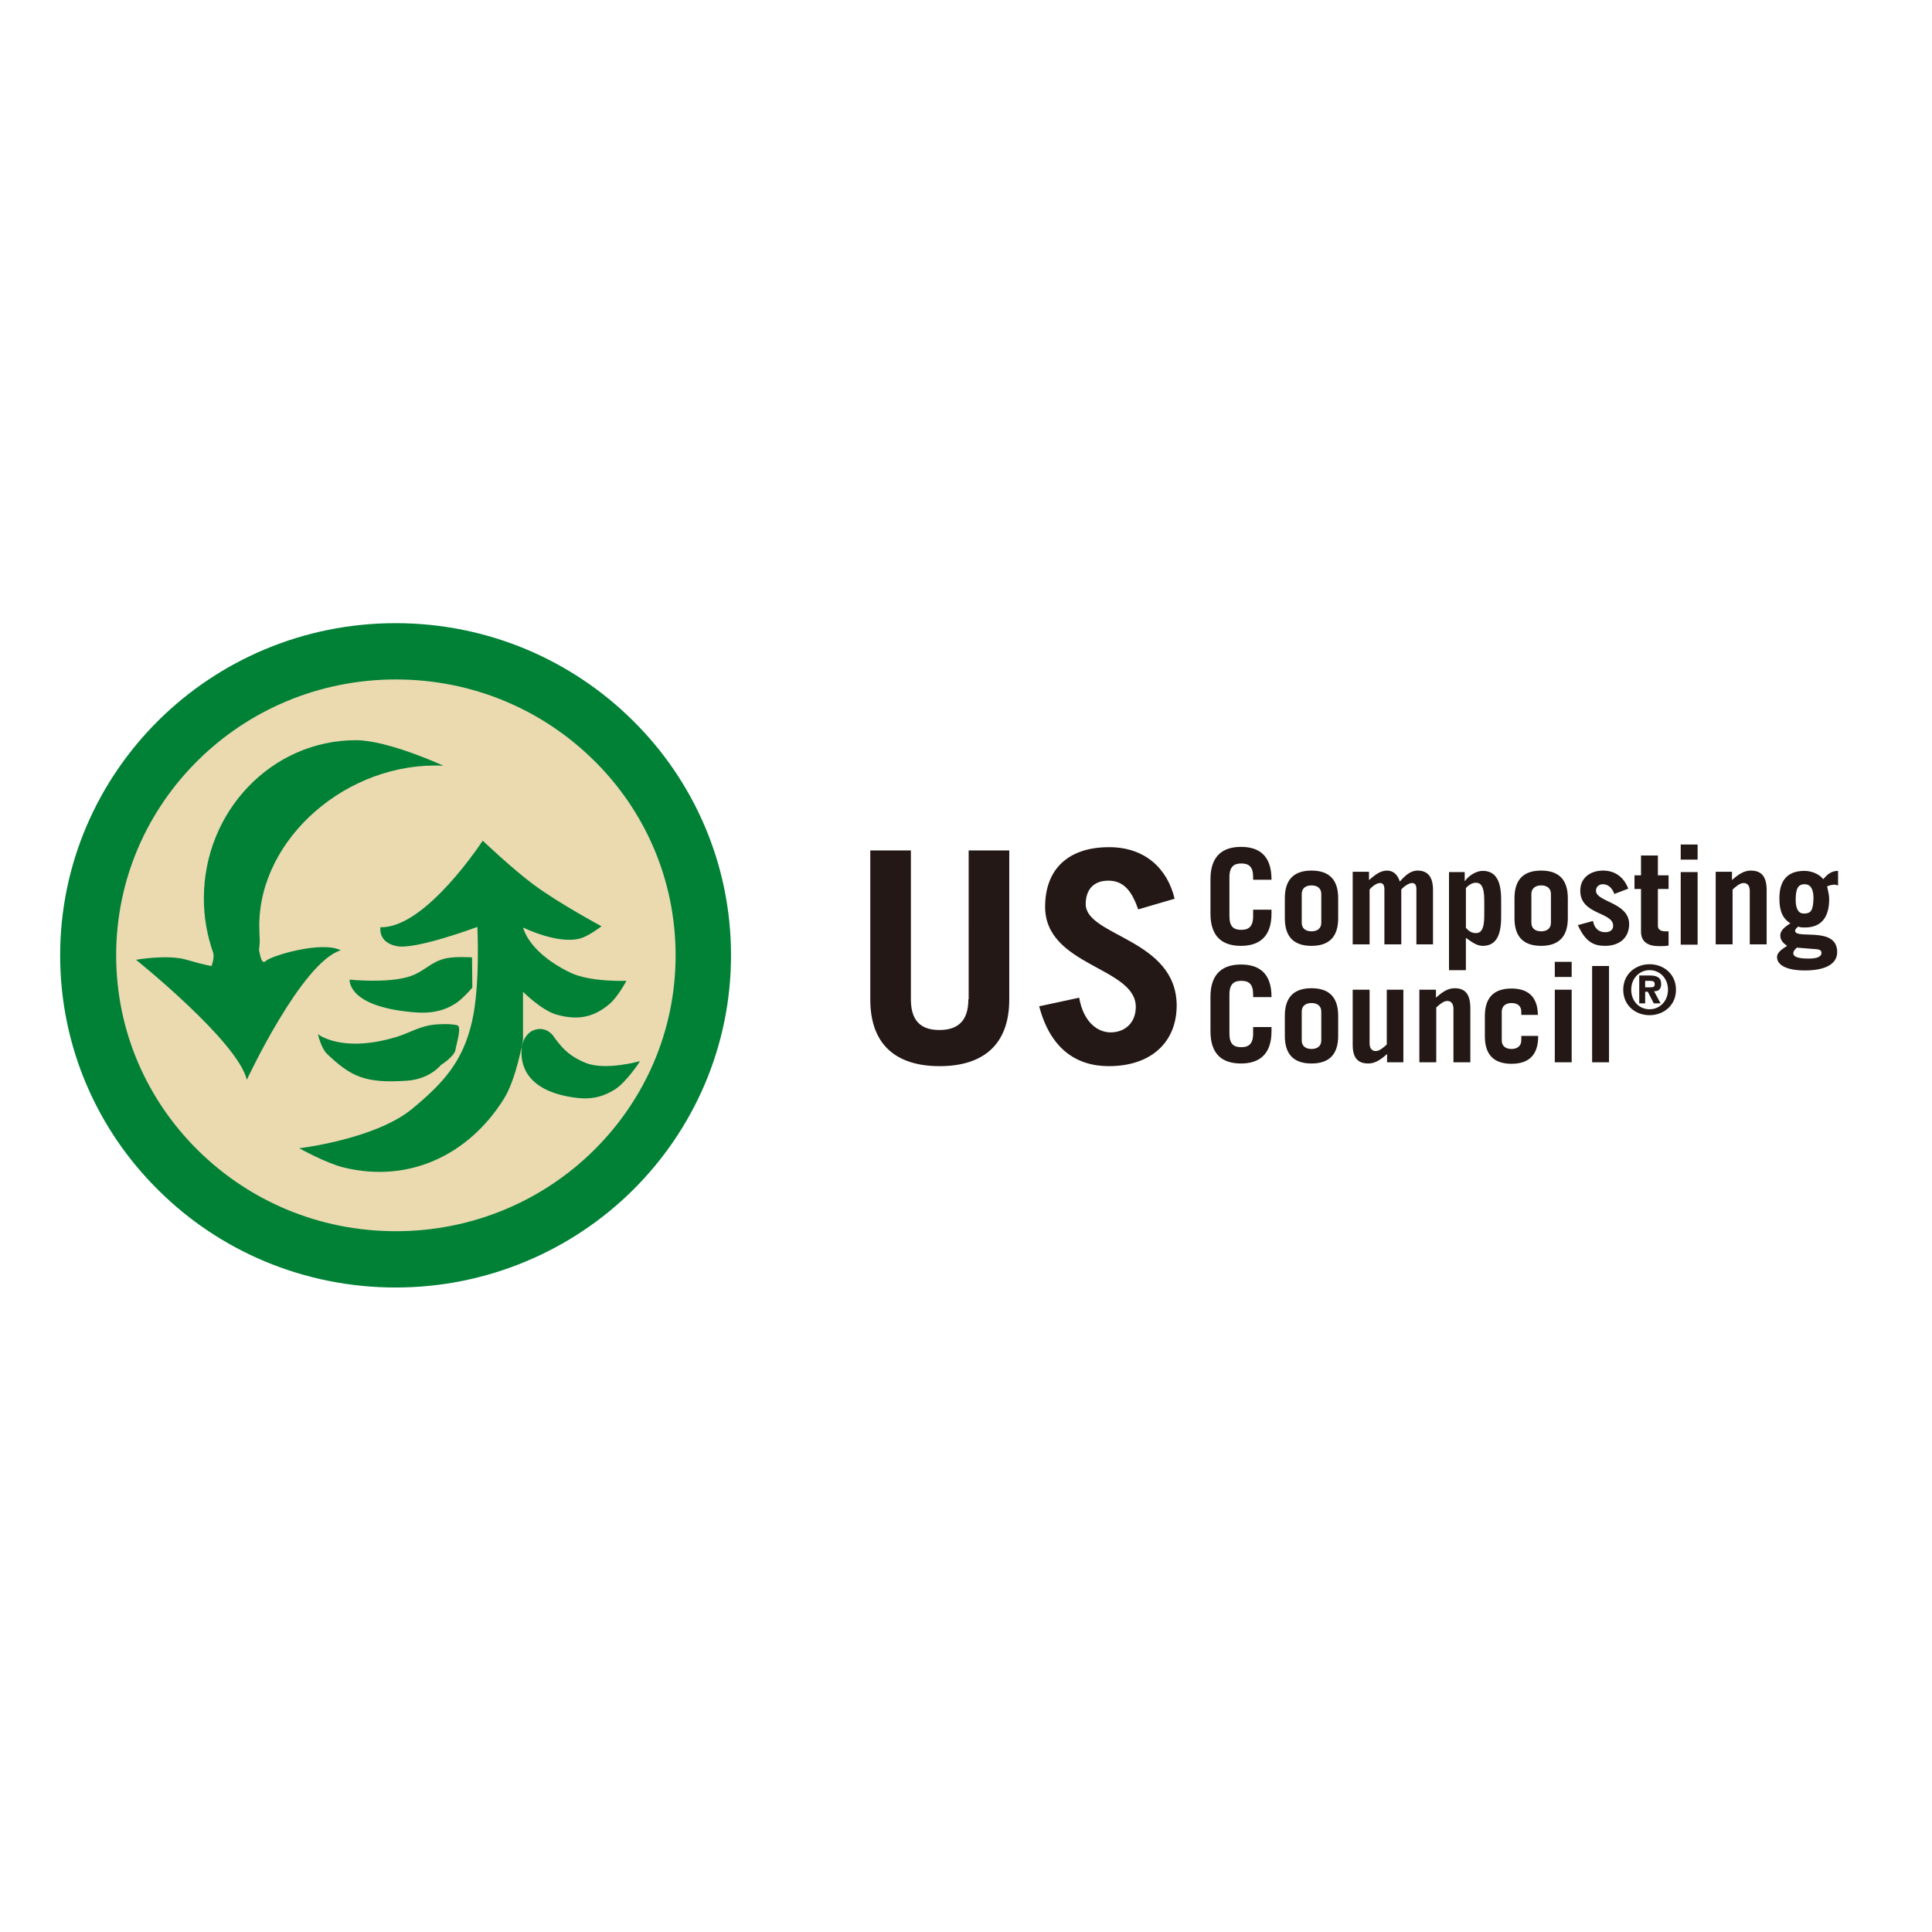 <?xml version="1.0" encoding="utf-8"?>
<!-- Generator: Adobe Illustrator 19.2.1, SVG Export Plug-In . SVG Version: 6.00 Build 0)  -->
<svg version="1.1" id="layer" xmlns="http://www.w3.org/2000/svg" xmlns:xlink="http://www.w3.org/1999/xlink" x="0px" y="0px"
	 viewBox="0 0 652 652" style="enable-background:new 0 0 652 652;" xml:space="preserve">
<style type="text/css">
	.st0{fill:#EBD9B0;}
	.st1{fill:#008136;}
	.st2{fill:#231815;}
</style>
<g>
	<path class="st0" d="M133.5,428c-29.4,0-56.1-11.8-75.4-30.9c-19.3-19.1-31.3-45.5-31.3-74.7c0-29.2,12-55.6,31.3-74.7
		c19.3-19.1,46-30.9,75.4-30.9c29.4,0,56.1,11.8,75.4,30.9c19.3,19.1,31.3,45.5,31.3,74.7c0,29.2-12,55.6-31.3,74.7
		C189.6,416.2,162.9,428,133.5,428L133.5,428L133.5,428z"/>
	<path class="st1" d="M39.2,322.4c0,25.7,10.5,48.9,27.6,65.8c17.1,16.9,40.6,27.3,66.8,27.3c26.1,0,49.7-10.4,66.8-27.3
		c17.1-16.9,27.6-40.1,27.6-65.8c0-25.7-10.5-49-27.6-65.8c-17.1-16.9-40.6-27.3-66.8-27.3c-26.1,0-49.7,10.4-66.8,27.3
		C49.7,273.5,39.2,296.7,39.2,322.4 M133.5,434.5c-31.2,0-59.6-12.5-80-32.8c-20.5-20.2-33.2-48.3-33.2-79.3
		c0-30.9,12.7-59,33.2-79.3c20.5-20.3,48.8-32.8,80-32.8c31.2,0,59.5,12.5,80,32.8c20.5,20.2,33.2,48.3,33.2,79.3
		c0,30.9-12.7,59-33.2,79.3C193.1,421.9,164.7,434.5,133.5,434.5L133.5,434.5L133.5,434.5z"/>
	<path class="st1" d="M162.9,283.7c0,0-19.3,29.7-34.5,29.2c0,0-1,5.1,5.5,6.4c6.4,1.3,27.2-6.5,27.2-6.5s1,19.7-1.8,31.9
		c-3.1,13.6-9.7,20.8-20.2,29.5c-12.5,10.3-38.1,13.3-38.1,13.3s8.9,5,15,6.5c22.1,5.4,42.2-4.3,54-23.1c4.3-6.8,6.5-20,6.5-20
		v-16.2c0,0,6.3,6.3,11.3,7.7c6.8,1.9,12.2,1.2,17.8-3.5c2.9-2.4,5.8-7.9,5.8-7.9s-12,0.5-18.8-2.7c-7.6-3.6-14.2-9.1-16.1-15.3
		c0,0,12.7,6.3,20.2,3.4c2.6-1,6.3-3.8,6.3-3.8s-14.3-7.7-22.7-13.9C173.1,293.4,162.9,283.7,162.9,283.7"/>
	<path class="st1" d="M159.3,323.1c0,0-5.4-0.4-8.7,0.3c-5.3,1.1-7.4,4.6-12.6,6.2c-7.5,2.3-20,1-20,1s-0.9,8.3,18.6,10.7
		c5.6,0.7,11.6,1.1,17.5-2.9c2.3-1.6,5.3-5.1,5.3-5.1L159.3,323.1z"/>
	<path class="st1" d="M148.8,359.4c0,0,4.5-2.8,4.9-5.1c0.4-2.3,2.2-7.9,0.6-8.3c-1.6-0.4-4.1-0.5-6.7-0.3c-5.7,0.3-9.5,3-14,4.3
		c-18.4,5.5-26.3-1-26.3-1s1,4.6,3,6.6c8.1,7.7,12.8,10.1,27.2,9.1C145.2,364.1,148.8,359.4,148.8,359.4"/>
	<path class="st1" d="M187.2,350.3c-1.6-2.7-4.4-3.7-7.2-2.6c-2.5,1-4,4.3-4,6.2c0,1.9-1.5,13.8,17.8,16.5c4.9,0.7,8.8,0.2,13.5-2.6
		c4.2-2.6,8.7-9.7,8.7-9.7s-11.9,3.4-18.6,0.5C192.7,356.6,190.3,354.5,187.2,350.3"/>
	<path class="st1" d="M89.7,324.3c1.7-1.7,18.8-6.9,25.3-3.6c-13.2,4-31.7,43.7-31.7,43.7c-3.1-13-37.4-40.5-37.4-40.5
		s10.7-1.9,17.1,0c6.4,1.9,8.4,2.1,8.4,2.1s1.1-2.9,0.5-4.6c-2-5.7-3.1-11.8-3.1-18.2c0-29.5,23-53.4,51.3-53.4
		c10.9,0,29.5,8.6,29.5,8.6c-32.3-1.5-62.1,24.5-62.1,54c0,4.6,0.4,4.2-0.1,8.3C87.6,320.7,88,326,89.7,324.3"/>
	<path class="st2" d="M326.8,337.2c0,6.9-3.1,10.4-9.8,10.4c-6.7,0-9.6-3.6-9.6-10.4v-50.2h-13.7v50.3c0,15.8,9.3,22.5,23.4,22.5
		c14.1,0,23.5-6.7,23.5-22.5v-50.3h-13.7V337.2z M366.4,305.1c0-4.9,2.7-7.9,7.6-7.9c4.8,0,7.8,2.9,10.1,9.7l12.3-3.6
		c-2.4-10.1-9.9-17.4-22.1-17.4c-14.2,0-21.6,7.8-21.6,20.1c0,20.1,30.6,20.3,30.6,33.8c0,5.4-3.7,8.6-8.5,8.6
		c-4.1,0-9.1-3.1-10.6-11.7l-13.5,2.9c3.7,14.1,12.3,20.2,23.5,20.2c14.4,0,22.9-8.2,22.9-20.5C397,316.8,366.4,316,366.4,305.1
		 M418.8,285.8c-6,0-10.3,2.9-10.3,10.9v11.6c0,8,4.2,10.9,10.3,10.9c6,0,10.3-2.9,10.3-10.9V307h-6.2v2.2c0,3.6-1.6,4.6-4,4.6
		c-2.5,0-4-1-4-4.6v-13.2c0-3.6,1.6-4.6,4-4.6c2.5,0,4,1,4,4.6v0.9h6.2v-0.1C429.1,288.7,424.9,285.8,418.8,285.8 M442.6,293.8
		c-5.7,0-9,2.8-9,9.3v6.8c0,6.5,3.3,9.3,9,9.3c5.7,0,9-2.8,9-9.3v-6.8C451.6,296.6,448.3,293.8,442.6,293.8 M445.9,311.4
		c0,1.9-1.3,2.9-3.3,2.9c-2,0-3.3-1-3.3-2.9v-9.7c0-1.9,1.3-2.9,3.3-2.9c2,0,3.3,1,3.3,2.9V311.4z M483.6,318.8v-18.5
		c0-4.4-1.8-6.5-5.2-6.5c-2.5,0-4.3,1.8-6,3.7c-0.7-2.3-2.2-3.7-4.3-3.7c-2.4,0-4.2,1.6-6.1,3.2v-2.8h-5.5v24.5h5.7v-18.5
		c0.7-0.9,2.3-2.2,3.5-2.2c0.9,0,1.5,0.5,1.5,2.1v18.6h5.7v-18.5c0.7-0.9,2.5-2.2,3.6-2.2c0.9,0,1.5,0.5,1.5,2.1v18.6H483.6z
		 M506.6,309.5v-5.9c0-6.3-1.8-9.7-6.2-9.7c-2.5,0-5,1.9-6,3.4h-0.1v-3H489v33.1h5.7v-10.9c2.7,2,4.1,2.7,5.7,2.7
		C504.8,319.2,506.6,315.8,506.6,309.5 M500.9,309.1c0,4.8-1.3,5.8-2.8,5.8c-1.3,0-2.3-0.5-3.4-1.8v-13.4c1.1-1.2,2.2-1.8,3.4-1.8
		c1.5,0,2.8,1,2.8,5.9V309.1z M529.1,309.9v-6.8c0-6.5-3.3-9.3-9-9.3c-5.7,0-9,2.8-9,9.3v6.8c0,6.5,3.3,9.3,9,9.3
		C525.7,319.2,529.1,316.4,529.1,309.9 M523.4,311.4c0,1.9-1.3,2.9-3.3,2.9c-2,0-3.3-1-3.3-2.9v-9.7c0-1.9,1.4-2.9,3.3-2.9
		c2,0,3.3,1,3.3,2.9V311.4z M538.6,300.6c0-1.3,1-2.2,2.3-2.2c1.7,0,3.1,1.1,3.9,3.3l4.7-1.8c-1.4-3.7-4.3-6.1-8.5-6.1
		c-4,0-7.7,2.2-7.7,6.8c0,8.2,11.1,7.1,11.1,11.8c0,1.4-1,2.2-2.7,2.2c-2.3,0-3.7-1.5-4.1-3.8l-5.1,1.4c2.7,6.1,5.8,7,9.2,7
		c4.7,0,8.1-2.6,8.1-7.4C549.7,304.5,538.6,304.4,538.6,300.6 M559.5,312.5V300h3.6v-4.6h-3.6v-6.7h-5.7v6.7h-2.2v4.6h2.2v14.4
		c0,3.5,2.4,4.9,6.1,4.9c1.1,0,2.2,0,3.2-0.2v-4.8c-0.4,0-0.7,0-1.1,0C560.5,314.3,559.5,313.7,559.5,312.5 M567.2,290.1h5.7v-5.1
		h-5.7V290.1z M567.2,318.8h5.7v-24.5h-5.7V318.8z M590.8,293.8c-2.3,0-4.3,1.4-6.3,3.2v-2.8H579v24.5h5.7v-18.5
		c1.2-1.1,2.5-2.2,3.7-2.2c1.5,0,2.1,1.1,2.1,2.7v18h5.7v-18.6C596.1,295.6,594.3,293.8,590.8,293.8 M620.3,298.8v-4.9
		c-2.1,0-3.5,1-5,2.8c-1.4-1.8-4-2.8-6.4-2.8c-6.3,0-8.4,4-8.4,9.2c0,4.1,0.9,6.7,3.7,8.5c-1.4,0.9-3.4,2.2-3.4,4.1
		c0,1.6,1,2.6,2.3,3.5c-1.3,0.9-3.4,2-3.4,3.8c0,2.7,3.3,4.5,9.4,4.5c6.6,0,10.9-2,10.9-6.2c0-8.9-14.2-4.1-14.2-7.2
		c0-0.6,0.7-1,1-1.4c0.9,0.3,1.5,0.3,2.3,0.3c5.6,0,8.2-3.5,8.2-9.6c0-1.5-0.4-2.7-0.7-4.3c0.8-0.2,1.3-0.5,1.9-0.5
		C619,298.4,619.8,298.7,620.3,298.8 M606.4,319.8l6.2,0.5c1.7,0.1,2.1,0.5,2.1,1.3c0,1.3-1.6,1.9-4.3,1.9c-3.3,0-5.2-0.5-5.2-1.8
		C605.2,320.9,605.8,320.4,606.4,319.8 M608.7,308.3c-1.7,0-2.7-1.5-2.7-4.6c0-3.8,0.8-5.3,3-5.3c2,0,3,1.6,3,4.7
		C611.9,307.4,611.1,308.3,608.7,308.3 M418.8,325.5c-6,0-10.3,2.9-10.3,10.9V348c0,8,4.2,10.9,10.3,10.9c6,0,10.3-2.9,10.3-10.9
		v-1.4h-6.2v2.2c0,3.6-1.6,4.6-4,4.6c-2.5,0-4-1-4-4.6v-13.2c0-3.6,1.6-4.6,4-4.6c2.5,0,4,1,4,4.6v0.9h6.2v-0.1
		C429.1,328.4,424.9,325.5,418.8,325.5 M442.6,333.5c-5.7,0-9,2.8-9,9.3v6.8c0,6.5,3.3,9.3,9,9.3c5.7,0,9-2.8,9-9.3v-6.8
		C451.6,336.3,448.3,333.5,442.6,333.5 M445.9,351.1c0,1.9-1.3,2.9-3.3,2.9c-2,0-3.3-1-3.3-2.9v-9.7c0-1.9,1.3-2.9,3.3-2.9
		c2,0,3.3,1,3.3,2.9V351.1z M468,352.5c-1.2,1.1-2.5,2.2-3.7,2.2c-1.5,0-2.1-1.1-2.1-2.7v-18h-5.7v18.6c0,4.5,1.8,6.3,5.3,6.3
		c2.3,0,4.3-1.4,6.3-3.2v2.8h5.5V334H468V352.5z M490.9,333.5c-2.4,0-4.3,1.4-6.3,3.2V334H479v24.5h5.7V340c1.2-1.1,2.5-2.2,3.7-2.2
		c1.5,0,2.1,1.1,2.1,2.7v18h5.7v-18.6C496.1,335.3,494.3,333.5,490.9,333.5 M513.4,351.1c0,1.9-1.4,2.9-3.3,2.9c-2,0-3.3-1-3.3-2.9
		v-9.7c0-1.9,1.4-2.9,3.3-2.9c2,0,3.3,1,3.3,2.9v1.1h5.6c-0.1-6.2-3.4-8.9-8.9-8.9c-5.7,0-9,2.8-9,9.3v6.8c0,6.5,3.3,9.3,9,9.3
		c5.7,0,9-2.8,9-9.3v-0.1h-5.7V351.1z M524.7,329.7h5.7v-5.1h-5.7V329.7z M524.7,358.5h5.7V334h-5.7V358.5z M537.3,358.5h5.7V326
		h-5.7V358.5z"/>
	<path class="st2" d="M556.7,325.4c-4.6,0-8.9,3.2-8.9,8.6c0,5.4,4.2,8.6,8.9,8.6c4.6,0,8.9-3.2,8.9-8.6
		C565.6,328.6,561.3,325.4,556.7,325.4 M556.7,340.6c-3.5,0-6.2-2.7-6.2-6.6c0-3.9,2.8-6.6,6.2-6.6c3.4,0,6.2,2.7,6.2,6.6
		C562.9,337.9,560.1,340.6,556.7,340.6 M560.6,332.1c0-2.2-1.4-2.9-3.9-2.9h-3.5v9.4h2v-3.9h0.9l2,3.9h2.3l-2.2-4.1
		C559.6,334.6,560.6,333.9,560.6,332.1 M557,333.2h-1.8V331h1.4c1.4,0,1.8,0.3,1.8,1C558.5,332.9,558.1,333.2,557,333.2"/>
</g>
</svg>
